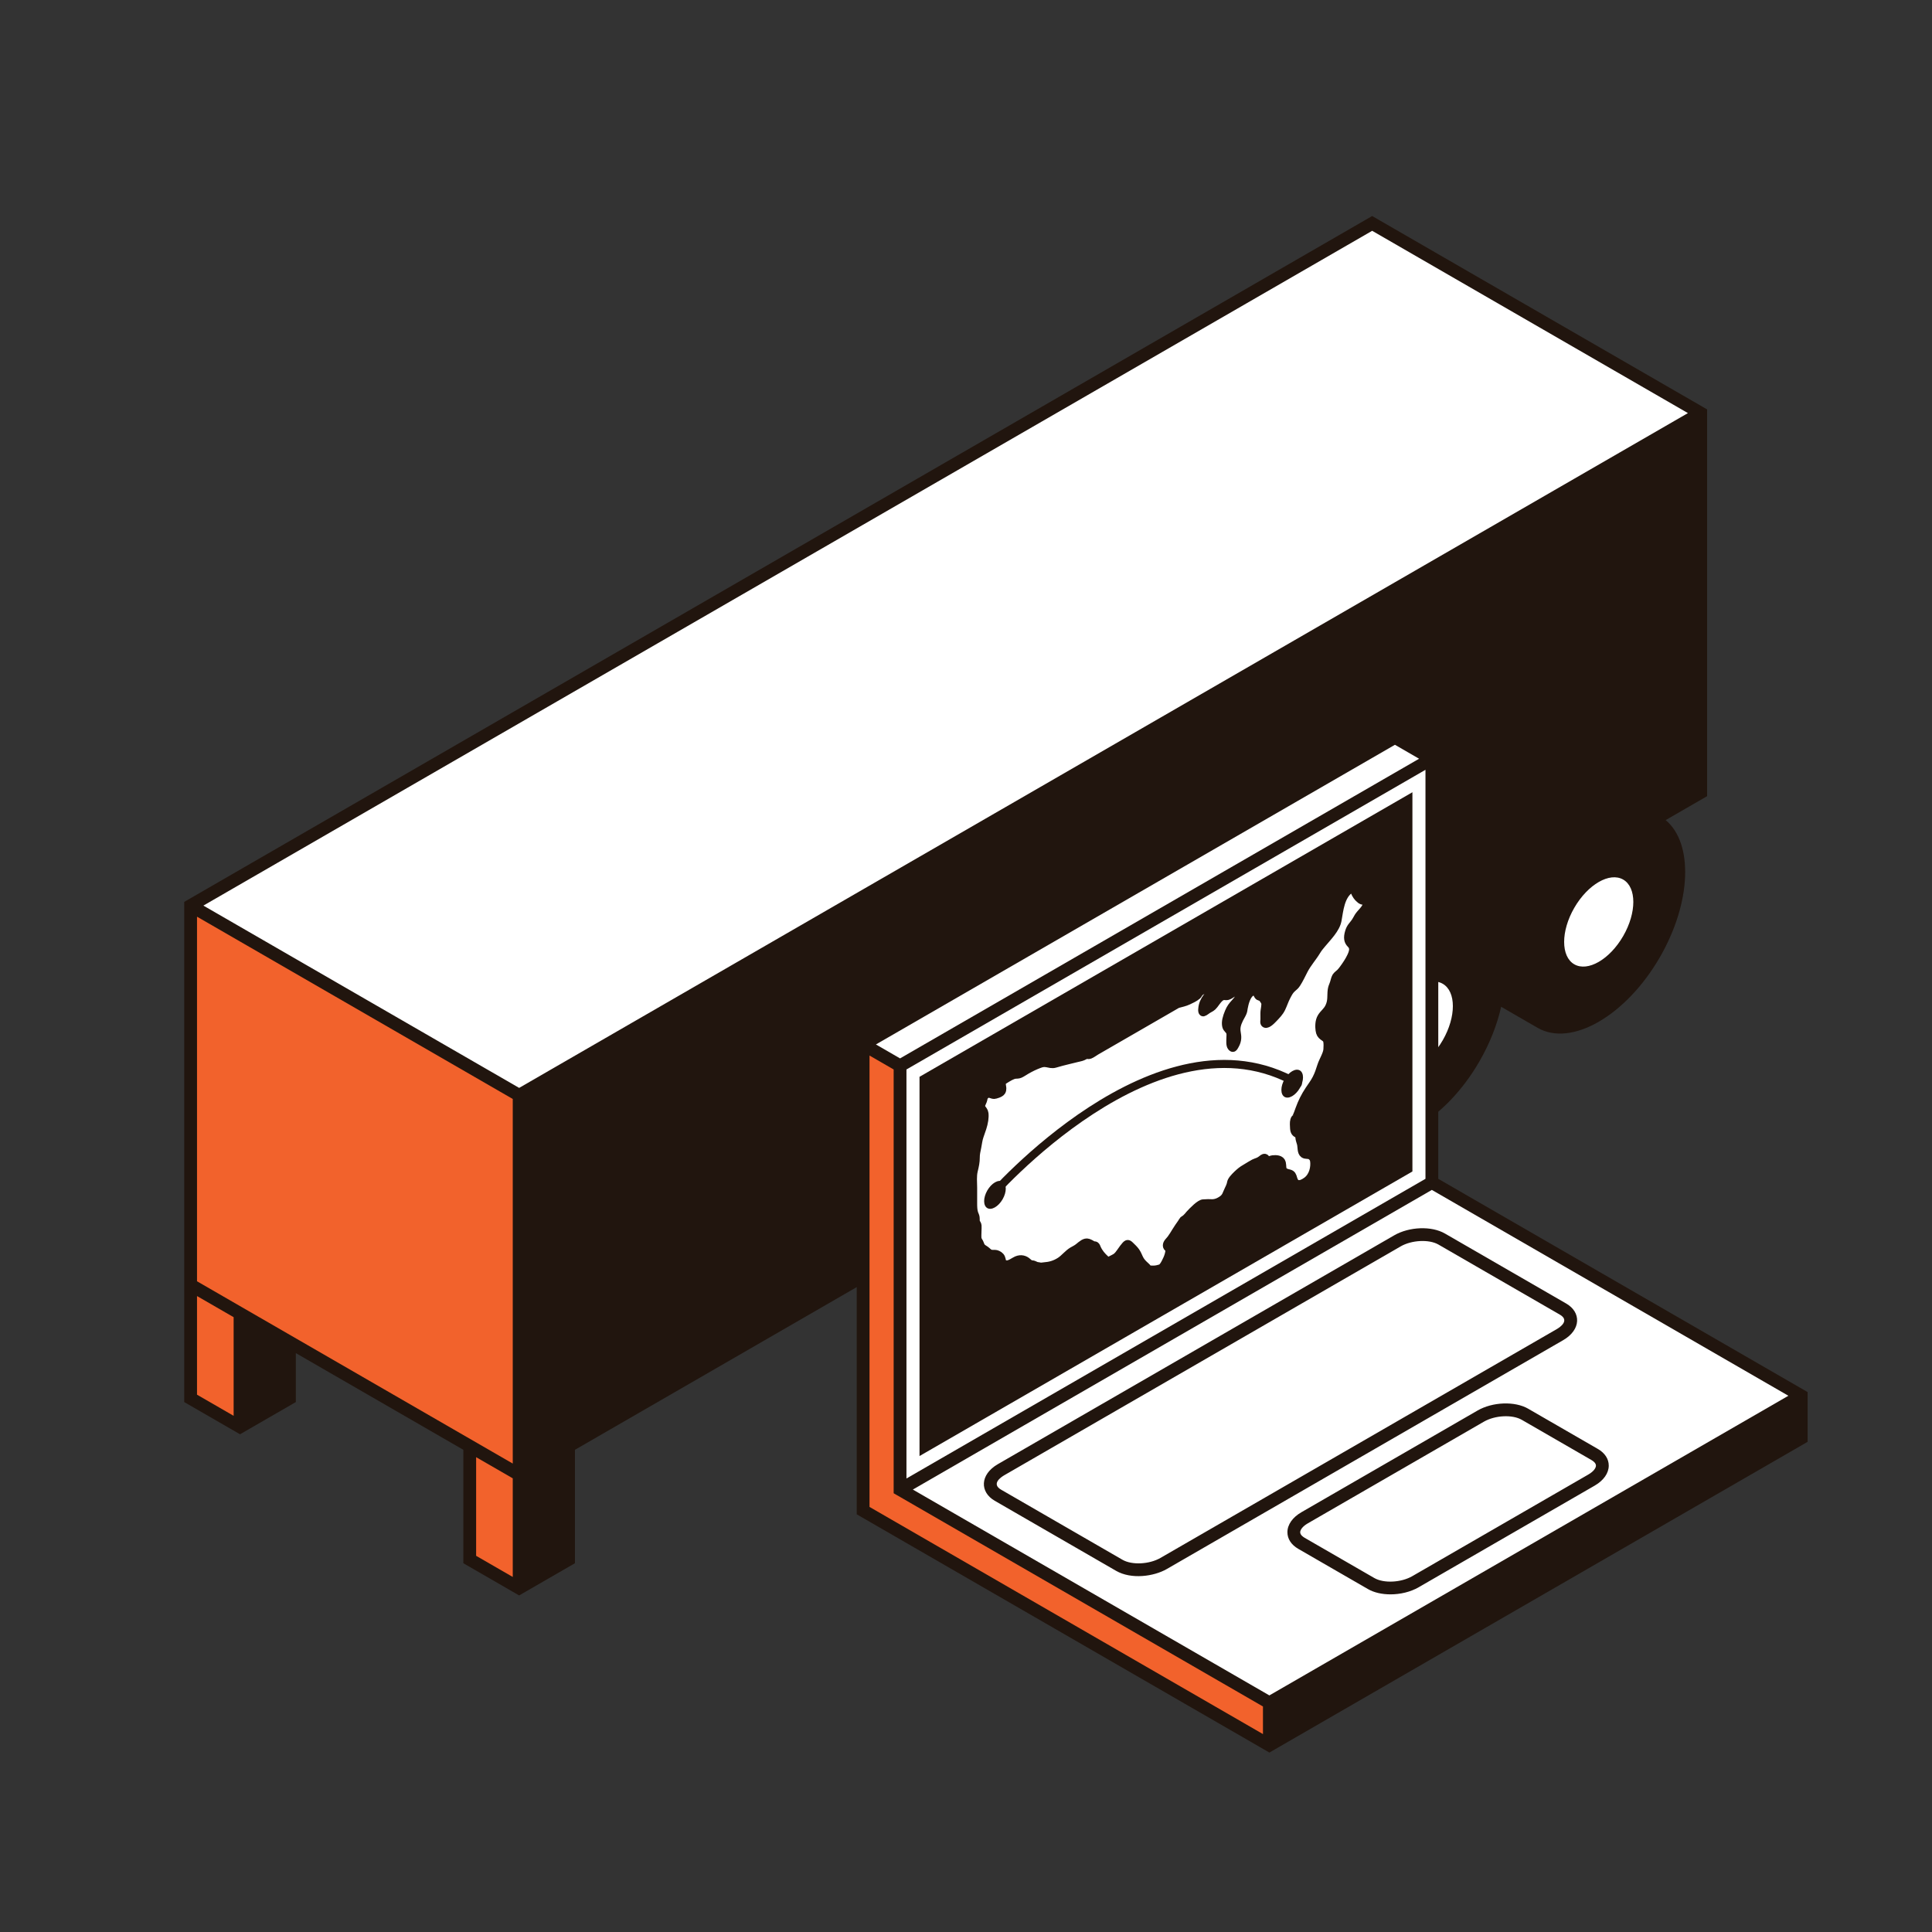 <?xml version="1.0" encoding="UTF-8"?>
<svg id="a" data-name="Layer 1" xmlns="http://www.w3.org/2000/svg" viewBox="0 0 987 987">
  <rect x="0" y="0" width="987" height="987" fill="#333333" stroke="none"/>
  <defs>
    <style>
      .b {
        fill: #f2622c;
      }

      .c, .d {
        fill: #fff;
      }

      .e {
        fill: #21150e;
      }

      .d, .f {
        stroke: #21150e;
        stroke-linecap: round;
        stroke-linejoin: round;
        stroke-width: 4.12px;
      }

      .f {
        fill: none;
      }
    </style>
  </defs>
  <g>
    <g>
      <path class="e" d="m872.11,209.15l-171.11-98.79L94.11,460.75v255.52l28.51,16.46,28.51-16.46v-25.01l85.57,49.4v57.94l28.51,16.46,28.51-16.46v-57.94l340.4-196.53,59.2,34.18c17.25,9.96,45.21-6.19,62.46-36.06,5.38-9.32,9.08-18.88,11.11-27.92l18.62,10.75c17.25,9.96,45.21-6.19,62.46-36.06,16.2-28.06,17.18-58.24,2.96-70.06l21.18-12.22v-197.58Z"/>
      <path class="b" d="m100.65,662.11l18.71,10.8v50.39l-18.71-10.8v-50.39Zm0-7.55v-186.26l161.3,93.13v186.26l-161.3-93.13Zm142.59,89.87l18.71,10.8v50.39l-18.71-10.8v-50.39Z"/>
      <path class="c" d="m862.31,211.04l-597.09,344.73-161.31-93.13L701,117.91l161.31,93.13Zm-125.26,320.39c-6.9,11.95-18.08,18.41-24.98,14.43-6.9-3.98-6.9-16.9,0-28.85,6.9-11.95,18.09-18.41,24.98-14.43,6.9,3.98,6.9,16.9,0,28.85Zm92.19-53.23c-6.9,11.95-18.09,18.41-24.99,14.43-6.9-3.98-6.9-16.9,0-28.85,6.9-11.95,18.09-18.41,24.99-14.43,6.9,3.98,6.9,16.9,0,28.85Z"/>
    </g>
    <g>
      <path class="e" d="m923.44,711.16l-188.67-108.93v-216.5l-22.13-12.78-274.96,158.75v241.92l210.81,121.71,274.96-158.74v-25.42Z"/>
      <polygon class="b" points="645.21 871.79 456.54 762.86 456.54 546.36 444.21 539.24 444.21 769.84 645.21 885.89 645.21 871.79"/>
      <path class="c" d="m728.23,393.27v208.95l-265.15,153.09v-208.95l265.15-153.09Zm-261.89,367.7l182.14,105.16,265.15-153.08-182.14-105.16-265.15,153.08Zm258.62-373.36l-12.33-7.12-265.15,153.09,12.33,7.12,265.15-153.08Z"/>
      <path class="e" d="m469.75,743.85v-193.74l251.81-145.38v193.74c-2.83,1.63-248.94,143.73-251.81,145.38Zm268.4-113.69l62.01,35.8c7.58,4.38,7.72,13.32-1.63,18.72l-202.44,116.88c-6.67,3.85-18.2,5.38-25.9.94l-62.01-35.8c-7.57-4.37-7.74-13.32,1.62-18.72l202.44-116.88c7.72-4.46,19.09-4.87,25.9-.94Zm58.74,41.46l-62.01-35.8c-4.83-2.79-13.7-2.33-19.36.94l-202.44,116.88c-1.72.99-6.78,4.43-1.63,7.4l62.01,35.81c4.81,2.77,13.67,2.34,19.36-.94l202.44-116.88c1.72-.99,6.78-4.43,1.63-7.41Zm-16.18,48.06l35.6,20.55c3.58,2.07,5.55,5.09,5.55,8.5,0,3.86-2.61,7.59-7.17,10.22l-89.94,51.93c-4.17,2.41-9.4,3.63-14.41,3.63-4.26,0-8.36-.89-11.49-2.7l-35.6-20.55c-3.58-2.07-5.55-5.08-5.55-8.5,0-3.86,2.61-7.59,7.17-10.22l89.94-51.93c7.71-4.46,19.09-4.87,25.9-.94Zm34.61,29.06c0-1.33-1.43-2.35-2.28-2.84l-35.6-20.55c-4.81-2.78-13.67-2.35-19.36.94l-89.94,51.93c-2.88,1.66-3.91,3.45-3.91,4.56,0,1.33,1.43,2.35,2.28,2.84l35.6,20.55c4.81,2.78,13.67,2.34,19.36-.94l89.94-51.93c2.88-1.66,3.91-3.45,3.91-4.56Z"/>
    </g>
  </g>
  <g>
    <path class="d" d="m601.38,513.04c-7.2,4.16-14.4,8.31-21.59,12.47-4.39,2.53-8.78,5.07-13.17,7.6-2.19,1.26-4.38,2.53-6.57,3.79-1.04.6-2.32,1.61-3.32,1.97-.72.26-.95,0-1.56.05-.85.07-1.75.82-2.62,1.05-4.5,1.18-8.99,2.07-13.53,3.45-1.63.5-2.89-.05-4.29-.26-1.52-.22-2.26-.12-4,.54-2.17.82-4.15,1.77-6.4,3.07-1.06.61-2.19,1.41-3.24,1.89-.87.4-1.57.29-2.35.37-1.7.17-3.76,1.51-5.59,2.65-2.81,1.75-.2,3.72-1.47,5.91-.6,1.03-3.25,1.74-3.78,1.76-1.12.04-2.29-.94-3.52-.48-.38.14-1.04.58-1.39,1.06-.72.99-.43,1.31-.82,2.34-.72,1.91-1.45,2.54-.61,3.92.55.91,1.22,1.39,1.38,2.66.12.98.05,2.26-.11,3.38-.4,2.8-1.35,5.21-2.35,8.07-.67,1.9-.84,3.78-1.21,5.62-.41,2.07-.81,3.59-.79,5.5.02,2.15-.42,4.17-1,6.56-.72,2.95-.34,5.97-.34,8.7,0,2.58.01,5.15,0,7.74,0,2,.02,3.88.56,5.49.23.68.56,1.18.69,1.97.15.88-.07,1.94.28,2.67.32.67.64.79.73,1.66.07.73-.03,1.65-.03,2.43,0,1.22-.14,2.67-.03,3.81.14,1.45,1.01,1.96,1.37,3.18.52,1.73,1.43,2.11,2.67,2.92.91.6,1.6,1.59,2.68,1.9.9.27,1.97,0,2.84.21.98.25,2.05.89,2.53,1.9.54,1.13.22,2.24,1.17,2.84,1.87,1.19,3.43.33,5.95-1.18,2.3-1.38,4.35-1.03,5.85.05.93.67,1.55,1.61,2.82,1.66,1.15.04,1.74.83,2.9.89.5.02.88.2,1.35.26.65.08,1.24-.1,1.96-.15,2.63-.19,5.31-.76,8.21-2.65,2.18-1.43,4-3.86,6.24-5.18,1.03-.6,2.07-1.06,3.09-1.88,1.74-1.41,3.33-2.89,4.9-2.36.96.32,1.67.78,2.51,1.27.32.19.89,0,1.18.19.47.3.56.81.83,1.41,1.03,2.3,2.6,4.08,4.25,5.58.87.79,1.15,1.29,2.57.51.99-.55,2.39-1.07,3.34-1.87,1.18-1,2.27-2.92,3.33-4.28,1.95-2.51,2.17-2.62,3.47-1.36,1.02.99,2.07,1.96,2.93,3.17.92,1.28,1.42,3.06,2.28,4.41.92,1.45,2.11,2.41,3.28,3.52.25.24.54.74.84.92.64.38,1.28.23,2.04.27,1.11.05,2.04-.04,3.32-.41,1-.29,1.38-.22,2.37-1.56.63-.85,1.48-2.58,1.93-3.61.6-1.37,1.07-3.01,1.09-4.28.02-1.46-1.24-1.06-1.31-2.42-.06-1.26,1.29-2.32,2.06-3.34.96-1.27,1.72-2.58,2.55-3.92.89-1.46,1.83-2.82,2.81-4.19.2-.27.68-1.18.97-1.49.44-.33.88-.65,1.33-.94.64-.6,1.25-1.27,1.82-2,1.69-1.85,5.46-5.73,7.16-5.67.98.03,2.07-.16,3.11-.09,2.13.15,3.82-.06,6.21-1.64,2.3-1.53,2.32-2.95,3.46-5.27.52-1.06.79-1.61,1.12-2.66.2-.64.14-1.02.49-1.72.68-1.36,2.75-3.29,3.74-4.19,1.45-1.32,2.73-2.08,4.24-2.95,1.13-.65,2.3-1.44,3.43-2.01,1.33-.66,2.3-.69,3.66-1.73.63-.48,1.25-1.1,1.87-1,.49.08.73.98,1.16,1.23.82.49,1.77-.36,2.83-.48,1.71-.19,4.22-.15,4.7,1.85.36,1.51-.04,3.09.93,4.11.75.79,1.77,1,2.79,1.25,1.43.35,1.71,1.18,2.1,2.62.89,3.33,3.36,3.8,6.87,1.23,3.38-2.48,4.22-7.03,3.83-10.13-.18-1.44-.82-2.15-1.71-2.76-1.06-.73-2.61-.17-3.61-.9-1.35-.98-.96-3.47-1.42-5.28-.3-1.17-.71-1.96-.81-3.31-.07-.99-.21-1.28-.88-1.61-1.1-.56-1.69-1.1-1.82-2.94-.06-.83-.21-3.12.1-4.04.47-1.42.35-.41.79-1.21.8-1.47,1.29-2.98,1.84-4.5,1.26-3.48,2.76-6.53,4.92-9.8,1.31-1.99,2.57-3.56,3.7-5.75,1.19-2.3,1.8-4.28,2.55-6.59.85-2.65,2.93-5.8,3.13-8.31.11-1.33.15-3.25-.1-4.35-.29-1.31-1.3-1.76-2.12-2.38-1.03-.78-1.55-1.52-1.78-3.18-.21-1.56-.36-4.58.96-6.68,1.22-1.94,2.77-2.85,3.87-5.06,1.61-3.21,1-5.84,1.37-8.69.14-1.09.48-2.02.95-3.16.41-.99.7-2.8,1.25-3.69.48-.78,1.63-1.57,2.13-2.07.64-.65,1.18-1.36,1.73-2.12,1.4-1.91,2.81-4.03,3.83-6.19,1.56-3.28,1.29-4.92-.16-6.37-1.34-1.33-1.82-3.02-.86-6.2.72-2.4,1.76-3.08,3.14-5.04.61-.87,1.05-1.86,1.62-2.75,1.27-1.96,3.43-3.52,4.21-5.82.27-.79.41-1.99-.04-2.31-.12-.33-.4-.31-.82.04-1.07.13-1.94-.16-2.61-.87-1.09-.85-2.06-2.26-2.64-3.75-.52-1.34-.07-2.65-2.05-1.41-5.24,3.27-5.79,11.01-6.72,16.03-.8,4.37-5.11,8.61-7.83,11.89-1.09,1.32-1.9,2.21-2.81,3.72-2.09,3.47-4.69,6.24-6.56,9.87-1.09,2.11-2.32,4.75-3.61,6.73-.79,1.22-1.25,1.54-2.15,2.31-1.48,1.27-2.06,2.47-3.05,4.35-1.08,2.06-1.64,3.96-2.62,6.01-1.03,2.15-2.52,3.57-4.01,5.17-1.33,1.43-3.85,3.87-4.67,2.4-.2-.36-.02-1.36-.01-1.85.03-1.08,0-2.13-.01-3.19-.02-1.72.84-4.36.3-5.61-.32-.73-1.17-2.01-1.74-2.43-.76-.55-1.2-.08-1.82-1-1.13-1.69-.51-3.44-3.54-1.6-2.35,1.43-3.35,5.56-3.81,8.03-.17.93-.13,1.36-.53,2.33-.44,1.09-1.15,2.13-1.68,3.2-1.38,2.82-1.75,4.72-1.34,7.08.32,1.86.61,3.83-.91,6.44-.71,1.22-.97,1.8-1.8.8-.73-.88-.56-2.97-.52-4.45.03-1.09.17-2.09-.11-2.99-.42-1.33-1.68-1.74-2.02-3.15-.5-2.1.21-4.51,1.31-7.16.9-2.16,1.7-3.14,3.19-4.79.68-.75,1.36-1.53,1.93-2.44,1.61-2.61,1.18-4.34-.86-3.71-1.61.49-3.37,2.32-4.97,2.71-.71.17-1.05-.03-1.7-.02-2.1.06-3.45,2.33-5.11,4.5-1.09,1.42-1.87,1.63-3.21,2.42-.54.32-1.79,1.34-2.25,1.42-1.02.2-.5-2.63-.31-3.43.5-2.07,1.7-4,3.17-5.53,1.03-1.07,2.8-1.68,3.49-3.06-.25-1.21-2.9-.68-3.75-.56-.63.09-1.05.3-1.69.65-.73.4-2.14,1.03-2.85,1.76-.47.49-.71,1.16-1.2,1.61-1.26,1.13-3.4,2.08-4.66,2.67-1.71.8-3.41,1.14-5.56,1.72Z"/>
    <path class="f" d="m505.44,612.06s86.27-99.89,157.57-58.45"/>
    <ellipse class="e" cx="508.29" cy="610.42" rx="7.81" ry="4.51" transform="translate(-274.49 745.4) rotate(-60)"/>
    <ellipse class="e" cx="660.15" cy="553.61" rx="7.81" ry="4.51" transform="translate(-149.37 848.51) rotate(-60)"/>
  </g>
</svg>